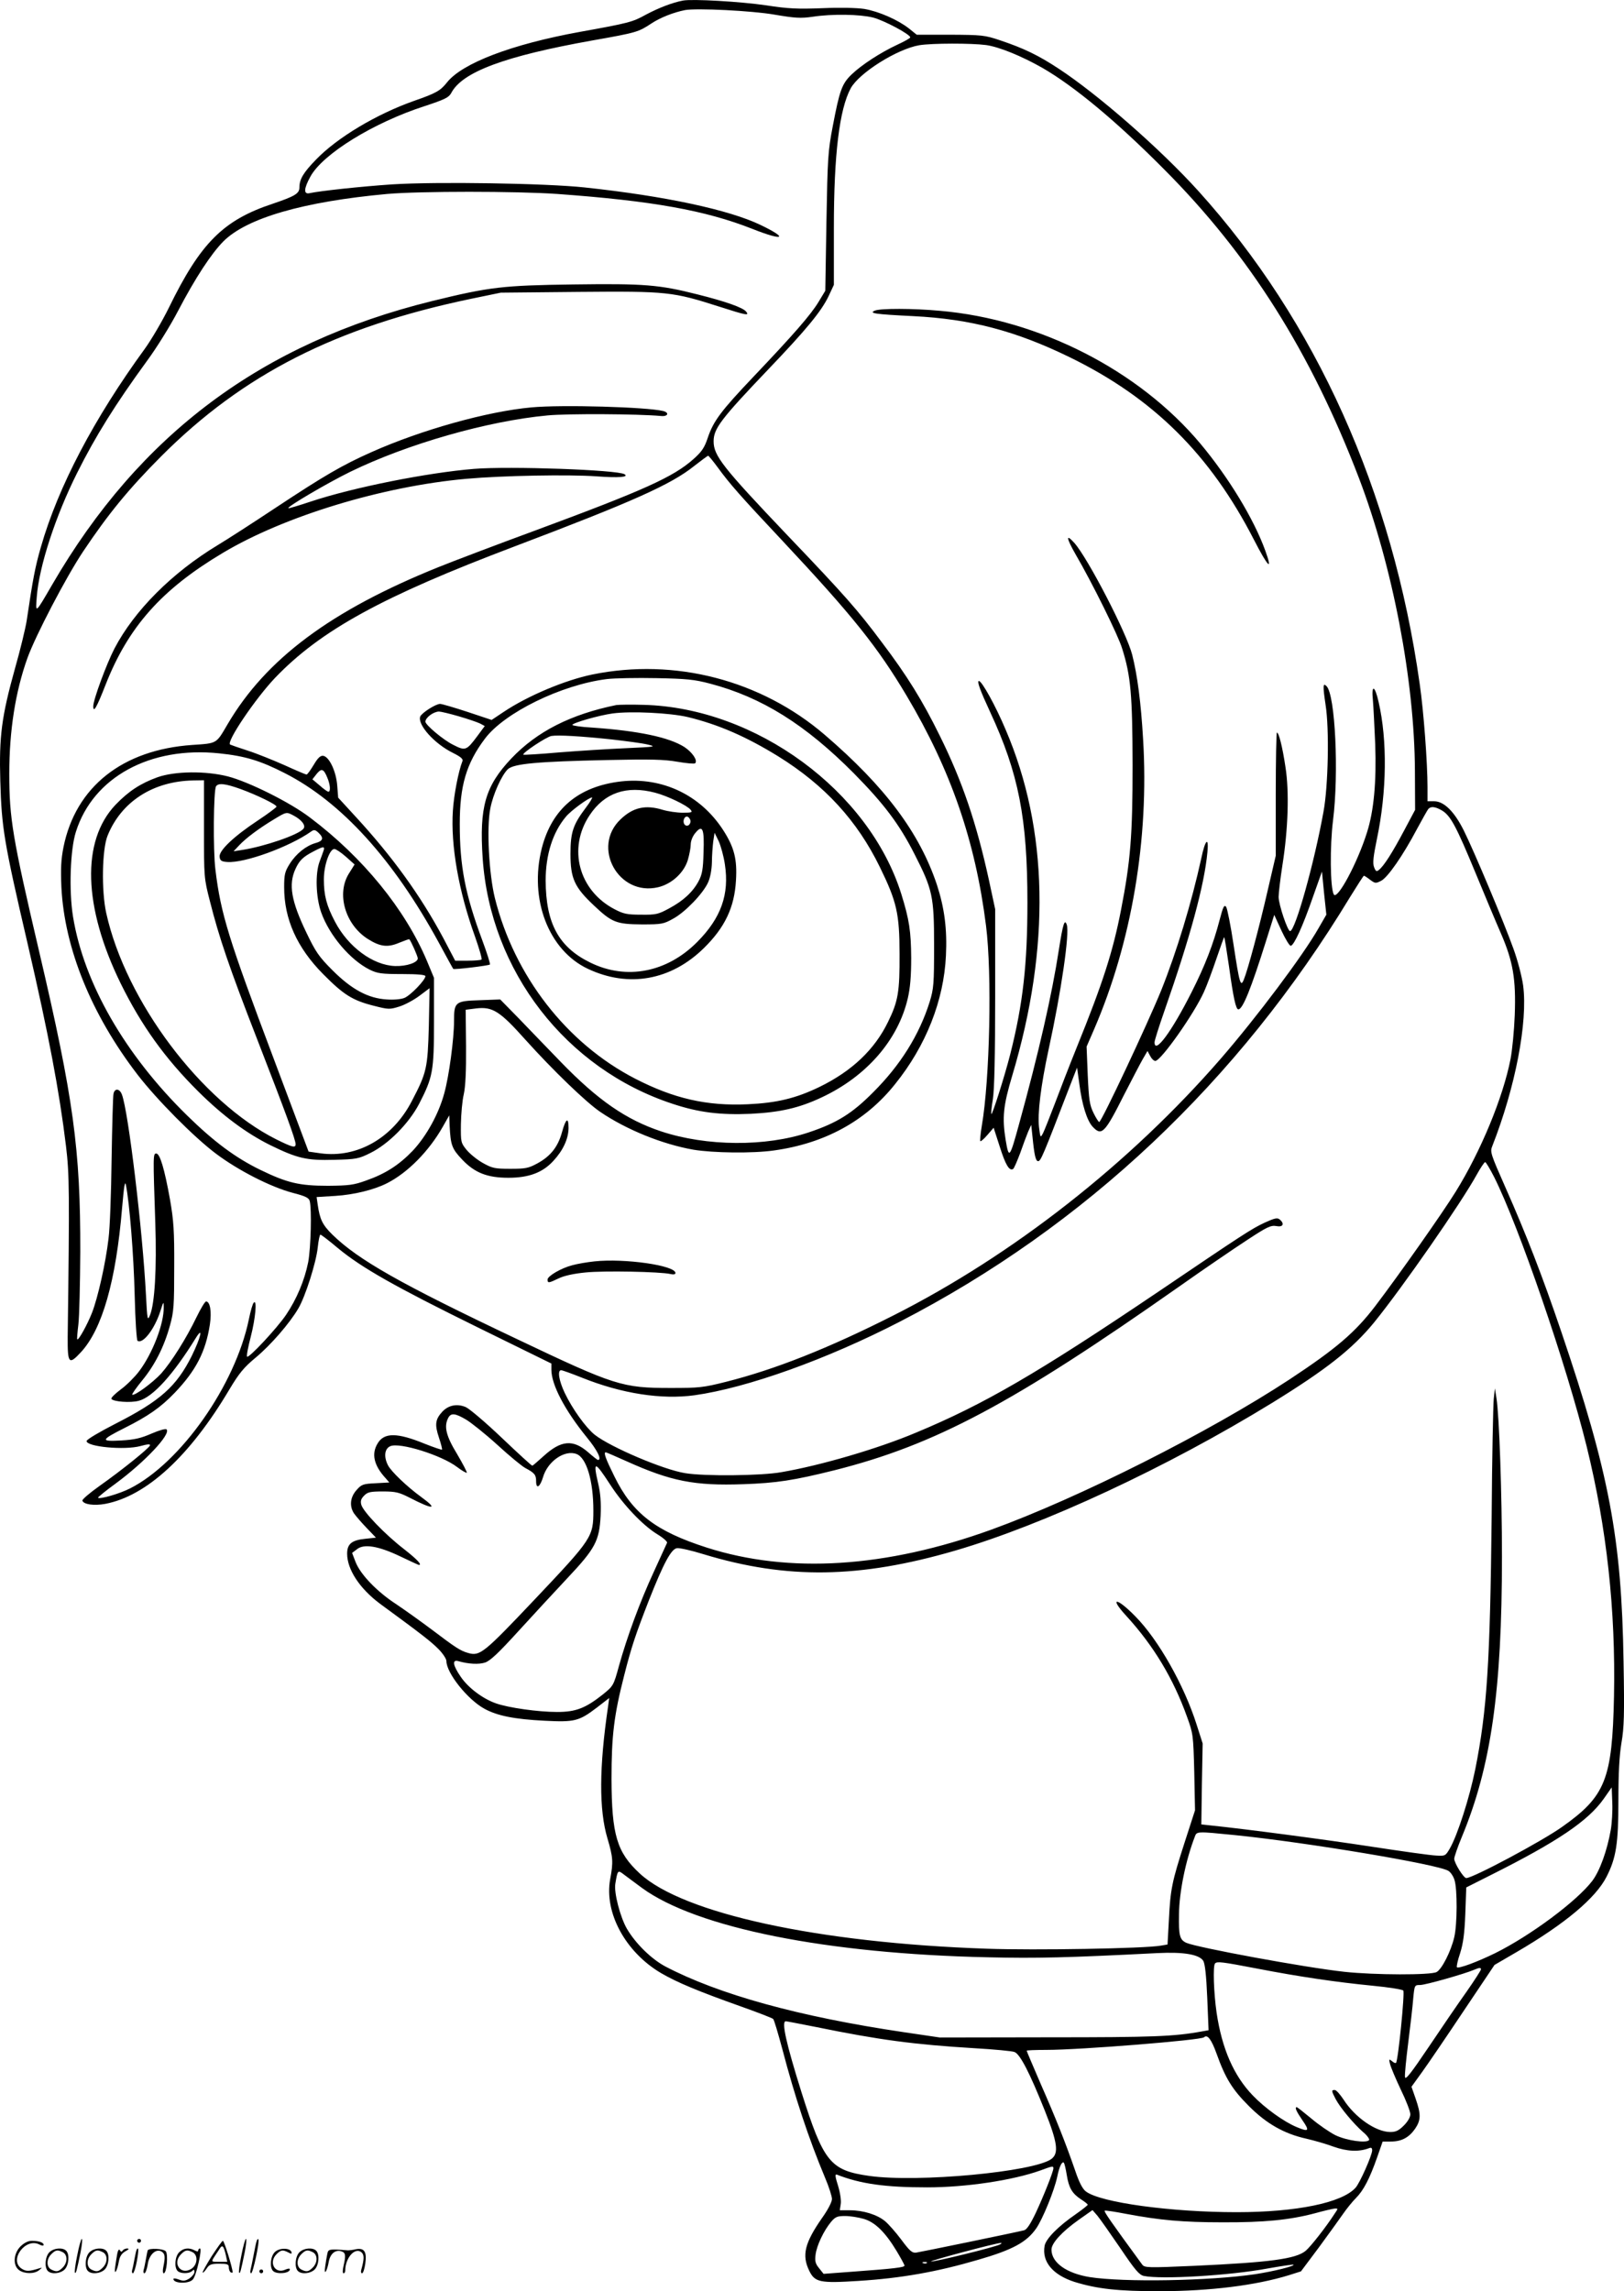 <svg version="1.0" xmlns="http://www.w3.org/2000/svg"
  viewBox="0 0 850.8 1200.055"
 preserveAspectRatio="xMidYMid meet">
<g transform="translate(-0.137,1200.686) scale(0.1,-0.1)"
fill="#000000" stroke="none">
<path d="M3580 12004 c-58 -11 -129 -39 -195 -74 -70 -39 -90 -44 -345 -90
-358 -65 -617 -164 -697 -265 -34 -43 -56 -56 -171 -96 -199 -70 -404 -193
-515 -308 -67 -69 -87 -103 -87 -146 0 -32 -24 -46 -139 -85 -260 -86 -379
-205 -545 -545 -35 -71 -92 -168 -126 -215 -266 -365 -454 -723 -544 -1037
-31 -107 -42 -167 -75 -388 -6 -38 -33 -151 -61 -249 -70 -251 -84 -356 -77
-591 7 -245 19 -318 144 -855 109 -471 165 -767 200 -1055 18 -149 19 -242 9
-999 -1 -142 6 -150 69 -82 112 121 184 373 216 756 10 114 15 146 20 120 19
-93 41 -368 46 -578 3 -128 10 -235 15 -238 28 -18 89 61 119 154 17 53 18 55
18 22 2 -86 -59 -244 -130 -337 -22 -29 -64 -71 -94 -93 -31 -23 -53 -45 -50
-50 9 -15 101 -22 144 -10 74 20 180 137 299 330 40 64 25 1 -22 -95 -80 -160
-165 -236 -401 -356 -82 -42 -150 -82 -150 -90 0 -30 199 -49 283 -26 36 10
52 11 49 3 -5 -15 -149 -131 -264 -212 -52 -37 -92 -71 -90 -77 6 -20 61 -28
120 -17 216 41 443 250 650 599 51 85 75 115 139 168 78 65 177 179 222 256
37 62 94 242 102 320 4 37 10 67 14 67 4 0 45 -31 91 -70 124 -103 301 -203
732 -415 l387 -190 0 -32 c0 -79 70 -212 186 -355 55 -67 80 -118 58 -118 -3
0 -26 18 -51 40 -79 69 -142 64 -234 -20 -30 -27 -56 -50 -59 -50 -4 0 -76 66
-160 146 -85 81 -170 153 -189 161 -45 19 -91 10 -123 -25 -36 -39 -40 -67
-17 -135 11 -33 18 -61 16 -63 -2 -2 -43 12 -91 31 -144 59 -212 59 -246 2
-34 -55 -20 -116 42 -183 l19 -22 -72 -4 c-65 -3 -74 -6 -100 -36 -33 -37 -38
-84 -13 -122 10 -14 39 -48 66 -76 l49 -51 -56 -6 c-71 -7 -95 -27 -95 -78 0
-83 66 -183 172 -262 220 -161 267 -198 306 -237 23 -23 42 -52 42 -63 0 -63
111 -202 199 -250 67 -37 157 -55 316 -63 157 -8 180 -2 272 68 l66 51 -6 -44
c-47 -319 -48 -542 -3 -692 29 -98 31 -123 14 -213 -32 -175 80 -382 267 -492
84 -49 195 -95 414 -173 90 -32 168 -62 173 -67 5 -5 26 -76 48 -158 65 -248
138 -469 224 -674 20 -47 36 -97 36 -111 0 -15 -21 -56 -51 -98 -92 -132 -108
-196 -68 -278 29 -60 56 -66 257 -53 224 14 411 47 629 111 180 52 253 92 303
164 34 49 95 199 110 270 11 54 25 83 35 74 3 -4 10 -32 15 -64 11 -68 28 -97
75 -128 19 -12 35 -25 35 -28 0 -3 -28 -25 -62 -49 -93 -64 -157 -129 -164
-166 -15 -83 42 -152 156 -189 120 -37 227 -49 450 -49 262 1 498 30 674 84
l63 20 95 127 c52 71 109 150 127 176 18 26 48 63 66 81 40 40 72 102 111 213
l29 83 43 0 c56 0 95 21 127 67 31 46 31 76 3 157 l-22 63 57 79 c31 43 129
187 217 319 l161 240 115 67 c254 148 415 283 472 395 50 98 62 173 62 397 0
147 5 237 16 304 14 80 16 149 11 426 -10 644 -75 988 -327 1730 -97 286 -183
508 -292 754 -77 174 -81 186 -69 215 121 308 187 650 162 842 -7 49 -29 133
-51 193 -49 137 -207 513 -260 619 -50 100 -104 153 -155 153 l-35 0 0 73 c0
127 -20 398 -41 542 -142 1008 -544 1901 -1160 2582 -201 222 -524 504 -731
640 -108 71 -183 107 -308 149 -80 27 -95 28 -261 29 l-175 0 -41 33 c-59 46
-158 89 -233 102 -39 6 -128 8 -220 4 -129 -5 -179 -3 -295 15 -137 20 -386
34 -435 25z m480 -74 c107 -18 136 -20 198 -11 105 16 248 13 317 -4 58 -15
195 -88 195 -104 0 -4 -30 -21 -67 -38 -90 -42 -188 -106 -240 -156 -51 -49
-63 -83 -99 -272 -25 -130 -27 -167 -33 -500 l-6 -361 -35 -58 c-41 -68 -131
-171 -340 -391 -172 -181 -211 -233 -241 -322 -17 -51 -31 -72 -75 -111 -104
-93 -259 -163 -824 -372 -212 -78 -441 -165 -510 -193 -564 -227 -905 -481
-1106 -823 -61 -104 -53 -100 -185 -109 -366 -25 -611 -219 -675 -535 -13 -66
-15 -112 -11 -210 16 -320 157 -667 399 -982 101 -131 295 -327 411 -414 116
-87 285 -174 402 -205 66 -17 85 -26 89 -43 11 -41 6 -245 -8 -320 -19 -95
-60 -193 -116 -276 -49 -72 -195 -228 -204 -219 -4 4 5 50 19 104 25 97 34
198 16 179 -6 -5 -17 -44 -26 -88 -71 -344 -356 -750 -622 -885 -55 -28 -159
-58 -168 -49 -2 2 39 36 93 75 153 113 290 259 266 283 -5 5 -37 -4 -79 -22
-55 -24 -88 -32 -159 -36 -110 -6 -108 2 17 65 124 62 190 108 263 184 112
117 163 216 185 359 10 67 1 120 -20 120 -6 0 -28 -37 -50 -82 -54 -112 -131
-234 -185 -295 -45 -49 -142 -120 -152 -111 -2 3 21 36 52 74 66 80 115 176
146 289 20 72 22 104 22 305 1 192 -3 244 -22 354 -29 162 -53 241 -72 241
-17 0 -17 -10 -5 -365 8 -238 -3 -421 -28 -482 -13 -31 -14 -25 -21 107 -17
332 -92 961 -126 1049 -12 32 -38 34 -44 4 -3 -13 -7 -167 -10 -343 -2 -176
-9 -363 -16 -415 -15 -129 -56 -311 -87 -390 -25 -63 -71 -146 -77 -138 -2 1
1 37 6 78 5 41 9 212 10 380 1 536 -35 803 -216 1575 -139 594 -156 695 -156
930 0 225 32 429 95 605 43 119 202 423 291 557 133 199 239 328 409 499 430
431 916 678 1625 826 l155 32 410 4 c464 4 490 1 737 -78 140 -45 157 -48 138
-25 -17 21 -107 53 -255 90 -201 51 -279 57 -650 52 -369 -5 -439 -13 -740
-87 -892 -220 -1532 -697 -1990 -1485 -90 -155 -88 -153 -81 -64 12 159 98
423 212 650 96 192 199 357 365 585 49 66 123 185 164 264 90 172 173 298 236
362 122 123 421 209 859 249 172 15 675 15 890 0 499 -36 777 -86 1023 -183
164 -65 192 -51 42 21 -165 79 -499 151 -920 196 -203 22 -778 31 -1011 16
-162 -11 -376 -34 -431 -46 -32 -7 -30 24 4 86 64 119 332 284 599 370 106 35
126 45 139 68 57 111 281 194 740 276 232 41 241 44 309 89 47 31 116 58 176
70 61 11 350 -3 470 -24z m1107 -159 c70 -10 187 -58 296 -120 166 -96 386
-278 637 -531 446 -447 768 -957 1020 -1615 177 -463 292 -1063 294 -1535 l1
-205 -58 -109 c-61 -115 -105 -184 -131 -205 -13 -11 -17 -9 -26 14 -8 21 -4
55 15 148 52 248 55 516 9 716 -20 90 -39 95 -30 9 3 -35 8 -137 12 -228 7
-198 -7 -350 -43 -463 -50 -160 -156 -357 -174 -325 -19 34 -21 253 -4 388 31
245 12 657 -34 703 -19 19 -20 3 -5 -98 20 -125 14 -426 -11 -560 -48 -267
-148 -625 -175 -625 -13 0 -60 139 -60 179 0 21 9 96 20 167 30 189 36 385 16
512 -16 108 -35 182 -45 182 -3 0 -6 -145 -6 -322 l0 -323 -43 -185 c-43 -188
-103 -412 -124 -463 -17 -43 -23 -23 -54 181 -15 101 -33 190 -39 199 -10 13
-16 1 -34 -68 -33 -127 -77 -241 -147 -379 -105 -208 -194 -328 -194 -262 0 9
23 82 51 162 136 389 210 661 226 834 8 84 -12 65 -32 -32 -51 -233 -129 -490
-210 -692 -72 -177 -313 -690 -325 -690 -3 0 -17 21 -30 48 -20 41 -24 67 -30
197 l-6 150 39 90 c197 456 289 997 257 1520 -11 191 -30 336 -57 442 -28 112
-232 506 -303 586 -46 51 -43 27 6 -59 87 -149 224 -426 244 -493 46 -145 54
-244 55 -611 0 -372 -11 -504 -61 -761 -42 -216 -95 -381 -230 -714 -40 -99
-93 -236 -118 -303 -26 -68 -53 -136 -60 -150 -14 -26 -14 -26 -21 29 -9 73 9
218 50 409 66 302 111 610 95 654 -11 32 -20 4 -41 -130 -36 -235 -106 -542
-208 -912 -50 -183 -54 -188 -71 -86 -19 117 -13 179 35 339 201 673 189 1288
-35 1810 -53 126 -125 255 -140 255 -12 0 7 -51 59 -163 149 -321 195 -556
195 -997 0 -323 -23 -530 -90 -795 -29 -114 -94 -319 -99 -313 -2 2 1 37 8 78
8 50 12 230 12 535 l0 460 -33 154 c-65 297 -139 516 -258 756 -89 181 -171
314 -303 488 -126 169 -193 245 -496 562 -336 353 -385 415 -385 490 0 67 37
116 289 380 197 206 275 301 313 380 l28 60 0 300 c0 383 29 619 88 729 44 81
243 206 359 226 67 11 275 11 350 1z m-1405 -2213 c62 -85 118 -149 338 -383
370 -395 499 -557 651 -812 232 -390 360 -761 416 -1204 32 -253 20 -805 -22
-1049 -7 -41 -10 -77 -8 -80 3 -3 20 12 38 33 l32 37 32 -99 c30 -95 50 -129
70 -117 5 3 21 41 37 83 15 43 34 94 42 113 l16 35 10 -95 c8 -72 15 -95 26
-95 14 0 26 29 165 390 l39 100 12 -86 c14 -109 40 -192 70 -224 47 -50 63
-34 165 169 40 77 83 161 97 185 l25 43 14 -26 c7 -14 19 -26 27 -26 29 0 203
246 255 362 16 35 45 114 66 176 21 62 39 112 40 110 2 -2 13 -70 25 -153 23
-166 36 -225 49 -225 23 0 67 110 144 355 l44 140 38 -83 c21 -45 43 -81 49
-79 18 5 63 104 114 251 l49 138 11 -113 12 -113 -41 -71 c-82 -144 -323 -465
-512 -683 -476 -548 -1089 -1029 -1717 -1346 -338 -171 -618 -282 -876 -347
-119 -30 -141 -32 -289 -32 -254 0 -292 12 -805 256 -610 289 -832 415 -967
547 -52 51 -66 80 -77 156 l-6 41 98 6 c97 6 204 32 272 67 108 55 219 168
291 295 l34 60 2 -55 c5 -101 12 -120 65 -176 66 -70 132 -96 243 -96 107 0
179 27 235 88 52 56 79 116 80 172 0 60 -14 52 -34 -20 -21 -77 -59 -126 -128
-164 -48 -26 -62 -29 -143 -29 -82 0 -95 3 -145 31 -30 17 -68 48 -85 69 -29
36 -30 40 -29 133 1 54 7 124 15 157 9 41 13 122 12 251 l-2 192 55 7 c86 10
124 -14 258 -164 144 -160 317 -327 392 -378 137 -93 324 -169 488 -198 103
-17 310 -20 422 -4 266 37 481 154 635 348 162 201 255 438 266 672 7 140 -8
251 -47 371 -91 273 -272 515 -589 787 -334 286 -785 403 -1216 315 -142 -29
-340 -112 -465 -196 l-63 -42 -126 42 c-70 23 -135 42 -144 42 -23 0 -96 -47
-104 -66 -16 -42 74 -143 172 -191 40 -20 54 -32 49 -43 -21 -53 -45 -178 -50
-259 -12 -182 30 -422 116 -660 22 -63 38 -117 34 -120 -3 -3 -35 -6 -72 -6
l-66 0 -63 120 c-119 222 -267 427 -461 637 l-89 97 -5 64 c-6 75 -42 150 -73
155 -15 2 -28 -10 -50 -47 -17 -28 -33 -51 -38 -51 -4 0 -56 22 -115 49 -59
26 -145 61 -192 76 -47 15 -89 30 -93 32 -22 13 133 242 236 350 239 249 562
426 1252 687 623 236 822 325 943 422 37 29 70 53 73 54 3 0 26 -28 51 -62z
m-40 -1132 c270 -71 499 -214 753 -470 157 -159 238 -266 318 -424 94 -184
102 -220 102 -477 0 -202 -2 -226 -23 -295 -54 -173 -154 -333 -297 -475 -109
-110 -189 -160 -336 -209 -226 -76 -536 -74 -774 5 -183 61 -330 162 -525 363
-69 71 -168 174 -221 229 l-97 99 -107 -4 c-129 -4 -135 -9 -135 -109 0 -93
-26 -288 -51 -378 -29 -108 -93 -224 -165 -301 -72 -75 -143 -121 -246 -157
-64 -23 -89 -26 -198 -27 -151 0 -214 15 -356 84 -129 63 -241 146 -382 284
-326 319 -541 693 -598 1041 -22 135 -15 352 15 445 90 286 389 449 751 411
136 -14 217 -39 344 -104 296 -151 568 -451 806 -887 40 -74 74 -136 76 -138
3 -5 186 17 192 23 3 2 -15 60 -40 127 -90 242 -118 388 -118 609 0 200 34
317 132 447 102 136 400 282 638 312 41 5 158 7 260 5 158 -3 199 -7 282 -29z
m-1317 -171 c48 -14 98 -31 112 -38 l24 -13 -40 -54 c-56 -75 -62 -77 -126
-44 -51 25 -145 104 -145 121 1 22 42 52 71 53 9 0 56 -11 104 -25z m-689
-321 c16 -37 18 -74 6 -74 -5 0 -26 15 -46 33 l-38 32 22 28 c25 31 37 28 56
-19z m5841 -173 c44 -27 74 -83 174 -325 48 -116 108 -260 134 -319 63 -146
79 -238 72 -427 -3 -80 -13 -183 -22 -230 -39 -200 -155 -482 -288 -696 -68
-110 -296 -434 -420 -597 -105 -138 -204 -223 -448 -384 -421 -277 -1106 -622
-1564 -788 -553 -200 -1060 -232 -1491 -94 -268 86 -389 179 -484 373 -46 93
-58 126 -45 126 3 0 51 -21 107 -46 235 -106 358 -130 613 -121 175 6 265 20
478 73 528 133 935 350 1807 963 129 91 289 200 355 243 105 69 124 78 153 73
35 -7 45 12 17 35 -12 10 -27 6 -78 -17 -70 -33 -107 -57 -562 -365 -627 -423
-909 -587 -1265 -735 -199 -84 -500 -172 -705 -207 -105 -19 -405 -22 -505 -5
-113 18 -390 136 -473 201 -47 38 -117 135 -157 219 -31 65 -39 119 -19 119 7
0 56 -18 109 -39 209 -84 418 -116 591 -92 276 39 692 188 1074 385 970 500
1774 1258 2359 2224 38 61 70 112 73 112 2 0 17 -9 32 -21 27 -20 30 -20 59
-5 34 18 113 131 187 271 27 50 53 96 58 103 13 17 37 15 74 -7z m272 -1919
c130 -259 378 -980 485 -1412 105 -427 152 -856 143 -1307 -9 -436 -44 -524
-272 -685 -107 -76 -467 -268 -502 -268 -14 0 -63 79 -63 101 0 10 18 62 40
115 153 368 210 766 210 1467 0 326 -14 740 -29 832 l-8 50 -6 -55 c-3 -30 -9
-309 -11 -620 -8 -754 -24 -1012 -86 -1321 -30 -148 -92 -342 -133 -414 -23
-39 -24 -40 -73 -37 -27 1 -177 22 -334 46 -247 38 -665 93 -840 111 l-55 6 3
212 4 212 -32 100 c-66 207 -200 443 -319 564 -100 103 -142 105 -48 3 141
-154 245 -326 317 -527 32 -88 33 -95 38 -290 l4 -200 -55 -170 c-66 -205 -74
-243 -82 -406 l-7 -127 -36 -6 c-84 -15 -657 -25 -911 -16 -880 30 -1591 184
-1818 394 -120 111 -147 202 -148 496 0 225 13 333 66 540 39 154 61 218 130
395 77 195 117 269 147 273 13 2 76 -12 140 -32 435 -132 816 -127 1317 19
466 136 1112 437 1661 774 284 175 420 282 534 421 147 181 457 626 540 778
19 34 38 62 42 62 4 0 25 -35 47 -78z m-5387 -1270 c26 -15 100 -74 164 -132
63 -58 130 -113 147 -122 49 -26 57 -36 57 -69 0 -44 20 -32 36 20 24 84 114
146 176 122 52 -20 88 -140 88 -296 0 -138 -6 -147 -304 -462 -270 -285 -290
-302 -352 -284 -40 11 -66 28 -190 122 -56 42 -140 102 -186 133 -102 66 -189
157 -214 222 l-18 47 25 19 c36 30 112 18 227 -37 52 -25 96 -45 98 -45 18 0
-9 29 -78 83 -101 78 -215 197 -224 233 -5 19 -1 31 15 47 18 19 33 22 99 22
67 0 85 -5 140 -33 124 -64 151 -62 60 4 -73 53 -157 133 -174 166 -23 45 -18
87 12 100 48 22 269 -47 350 -109 25 -19 48 -32 51 -30 2 3 -21 47 -51 98 -58
95 -70 145 -46 190 14 26 36 24 92 -9z m756 -341 c68 -105 168 -211 245 -259
32 -19 56 -40 53 -46 -3 -6 -34 -74 -69 -151 -74 -160 -141 -343 -183 -494
-28 -103 -30 -105 -84 -149 -91 -72 -141 -92 -240 -92 -99 0 -255 22 -320 45
-69 24 -145 81 -184 138 -43 62 -47 93 -13 83 53 -15 107 -18 140 -7 27 9 72
52 174 164 76 83 191 208 256 277 148 157 168 196 175 328 3 68 -1 118 -12
165 -29 125 -20 124 62 -2z m5242 -1809 c-19 -108 -57 -214 -97 -267 -82 -107
-323 -286 -508 -378 -94 -46 -193 -83 -201 -74 -3 3 4 36 17 74 16 51 23 102
27 206 l5 138 131 66 c347 174 507 282 589 398 l42 60 3 -80 c2 -44 -2 -109
-8 -143z m-1969 -27 c376 -38 1063 -153 1118 -187 12 -7 26 -28 32 -47 16 -48
15 -234 -1 -301 -17 -73 -64 -166 -92 -182 -29 -17 -326 -16 -483 1 -204 22
-772 127 -829 152 -34 16 -40 37 -38 149 1 116 35 283 83 407 10 28 10 28 210
8z m-3106 -277 c287 -209 968 -345 1815 -363 254 -6 414 -2 884 22 139 7 219
-7 241 -40 9 -15 16 -74 21 -193 l7 -171 -34 -6 c-146 -27 -258 -31 -799 -31
l-575 -1 -190 28 c-547 81 -967 197 -1248 344 -73 39 -155 119 -201 197 -35
60 -69 190 -61 236 12 72 13 73 43 50 15 -11 59 -44 97 -72z m3222 -422 c223
-43 413 -71 607 -90 82 -8 153 -19 159 -25 9 -9 -27 -368 -38 -379 -3 -3 -12
1 -21 9 -16 13 -17 11 -10 -16 4 -16 29 -76 56 -133 28 -57 50 -115 50 -129 0
-15 -13 -38 -34 -59 -27 -27 -42 -34 -71 -34 -75 0 -185 76 -245 170 -18 27
-38 50 -46 50 -18 0 -18 -4 5 -48 24 -45 93 -128 143 -172 21 -17 35 -37 32
-42 -12 -18 -118 -3 -176 25 -30 15 -87 54 -126 87 -40 33 -74 60 -77 60 -12
0 -3 -21 30 -69 39 -56 33 -62 -31 -35 -67 28 -167 100 -230 166 -99 103 -161
244 -189 433 -15 103 -20 247 -8 258 11 11 33 9 220 -27z m1173 -4 c0 -5 -34
-58 -76 -118 -42 -59 -131 -189 -198 -289 -93 -138 -122 -175 -124 -157 -2 12
6 93 17 180 11 86 23 190 26 230 7 72 7 72 37 72 27 0 232 58 283 80 26 11 35
12 35 2z m-3484 -302 c332 -68 515 -92 828 -111 104 -6 200 -15 212 -20 29
-10 80 -109 159 -307 67 -168 74 -223 35 -253 -91 -68 -702 -125 -955 -89
-204 29 -239 72 -355 439 -80 255 -106 371 -82 371 5 0 76 -14 158 -30z m2099
-140 c47 -131 83 -188 170 -275 91 -91 183 -144 300 -170 39 -9 103 -27 143
-42 71 -25 132 -28 185 -8 12 5 17 2 17 -11 0 -26 -65 -172 -87 -196 -71 -79
-310 -128 -623 -128 -343 0 -711 50 -789 108 -18 13 -36 47 -58 113 -50 144
-99 268 -180 452 -40 93 -73 170 -73 173 0 2 46 4 103 4 178 0 811 51 826 66
18 17 39 -11 66 -86z m-855 -600 c0 -17 -50 -143 -92 -233 -29 -61 -48 -89
-62 -92 -58 -14 -544 -114 -566 -117 -20 -2 -33 9 -76 67 -29 39 -68 83 -86
98 -41 34 -114 57 -184 57 l-53 0 5 33 c3 18 -3 59 -14 95 -15 47 -17 62 -7
59 125 -49 254 -67 474 -67 203 0 450 37 594 89 62 23 67 24 67 11z m1474
-237 c-45 -70 -125 -172 -152 -195 -51 -43 -190 -61 -584 -79 -248 -11 -260
-10 -273 7 -164 224 -203 280 -196 282 5 2 56 -6 113 -17 176 -33 295 -44 503
-44 219 -1 351 12 484 47 47 13 94 24 105 25 18 1 18 0 0 -26z m-1123 -182
c76 -113 99 -140 123 -145 92 -19 450 2 648 39 73 13 134 22 136 20 8 -7 -104
-35 -202 -50 -238 -35 -687 -43 -866 -15 -122 20 -200 76 -200 144 0 34 55 94
144 157 l71 50 26 -30 c14 -17 68 -94 120 -170z m-1345 154 c60 -17 114 -71
173 -169 22 -37 41 -71 41 -76 0 -9 -57 -16 -264 -31 l-160 -12 -23 29 c-20
24 -23 37 -19 71 6 49 43 126 81 172 23 27 33 31 74 31 26 0 70 -7 97 -15z
m714 -134 c-22 -13 -348 -93 -361 -89 -10 3 342 97 366 97 6 0 3 -4 -5 -8z
m-383 -97 c-3 -3 -12 -4 -19 -1 -8 3 -5 6 6 6 11 1 17 -2 13 -5z M2785 9873
c-231 -21 -577 -118 -837 -234 -153 -68 -249 -124 -500 -290 -119 -79 -257
-168 -307 -198 -238 -144 -436 -342 -540 -541 -41 -79 -111 -268 -111 -302 0
-38 18 -7 64 111 119 304 294 501 615 692 323 193 838 349 1276 388 189 17
537 23 680 13 119 -9 173 -4 148 11 -37 23 -601 43 -788 28 -245 -20 -632 -97
-855 -171 -63 -21 -116 -37 -118 -35 -8 7 203 131 323 190 301 147 722 267
1035 296 106 10 475 8 594 -3 36 -4 46 17 12 26 -86 21 -530 34 -691 19z
M4585 10380 c-34 -14 -1 -19 201 -29 300 -15 536 -77 819 -215 437 -213 736
-509 965 -955 75 -146 101 -171 60 -58 -60 166 -192 383 -339 559 -323 386
-845 652 -1366 697 -141 13 -312 13 -340 1z M3115 5400 c-38 -4 -90 -13 -115
-20 -59 -15 -130 -57 -130 -75 0 -20 6 -19 58 6 29 14 79 25 141 31 95 10 391
4 444 -8 17 -4 27 -2 27 5 0 40 -267 78 -425 61z M3230 8314 c-239 -49 -415
-138 -550 -280 -136 -144 -168 -254 -150 -522 40 -591 437 -1104 996 -1287
136 -45 248 -59 409 -52 154 8 252 30 371 86 235 110 400 300 451 518 13 56
18 116 18 213 -1 140 -10 200 -52 335 -169 539 -761 974 -1348 990 -66 2 -131
1 -145 -1z m375 -63 c161 -39 307 -103 474 -206 243 -151 413 -336 532 -580
88 -180 103 -243 103 -455 1 -197 -7 -247 -60 -355 -70 -145 -189 -258 -359
-341 -124 -60 -224 -84 -376 -91 -215 -10 -388 30 -590 134 -359 185 -633 538
-735 946 -31 125 -44 368 -24 469 14 74 59 174 92 206 32 29 153 40 523 48
227 5 296 3 365 -9 47 -8 89 -12 93 -8 15 14 -14 57 -56 85 -80 51 -240 85
-484 102 -57 3 -103 10 -103 14 0 10 138 50 211 60 95 13 301 3 394 -19z
m-400 -117 c77 -9 163 -20 190 -27 47 -11 40 -12 -115 -19 -91 -4 -248 -14
-349 -22 -102 -9 -186 -14 -188 -12 -8 8 122 94 147 98 36 6 153 -1 315 -18z
M3255 7914 c-223 -26 -362 -143 -415 -349 -68 -267 35 -536 242 -633 213 -100
435 -60 607 109 110 108 160 213 168 354 7 111 -9 174 -67 264 -119 184 -319
279 -535 255z m178 -59 c65 -17 167 -66 186 -89 12 -14 7 -16 -41 -16 -30 0
-77 7 -104 15 -91 28 -156 13 -221 -49 -155 -146 -11 -406 197 -356 71 17 135
76 155 143 8 28 15 64 15 81 0 18 10 44 25 61 37 45 47 21 42 -105 -2 -84 -7
-113 -25 -147 -30 -57 -80 -104 -155 -144 -57 -31 -69 -34 -147 -33 -73 0 -92
4 -138 28 -189 98 -248 320 -131 494 78 117 193 156 342 117z m-362 -78 c-67
-89 -81 -128 -81 -243 0 -128 21 -174 122 -269 95 -90 118 -99 253 -100 103 0
113 2 163 30 63 34 157 132 183 190 11 24 19 65 20 105 0 36 4 85 7 110 l7 45
22 -45 c11 -25 26 -79 32 -121 24 -156 -20 -280 -144 -405 -159 -161 -372
-202 -561 -109 -166 81 -233 206 -234 430 0 135 37 252 106 334 26 32 121 101
137 101 4 0 -10 -24 -32 -53z m546 -63 c8 -21 -13 -42 -28 -27 -13 13 -5 43
11 43 6 0 13 -7 17 -16z M827 7936 c-89 -32 -152 -73 -221 -145 -179 -189
-169 -534 28 -936 108 -219 231 -391 406 -565 128 -127 251 -218 375 -280 145
-71 192 -82 338 -78 115 3 127 5 189 36 95 47 201 154 255 257 72 140 78 170
78 430 l0 230 -37 89 c-114 270 -335 542 -613 751 -105 80 -321 187 -429 215
-117 30 -278 28 -369 -4z m243 -272 c0 -252 0 -257 31 -377 48 -190 100 -344
249 -727 148 -381 200 -523 200 -546 0 -21 -16 -17 -101 25 -393 197 -789 724
-891 1185 -26 117 -22 335 7 406 72 178 238 285 448 289 l57 1 0 -256z m192
210 c85 -31 188 -81 188 -92 0 -4 -44 -37 -97 -72 -127 -84 -206 -159 -201
-191 2 -20 10 -25 40 -27 89 -7 326 79 440 160 14 10 21 9 37 -6 30 -28 26
-44 -15 -55 -49 -14 -101 -55 -135 -109 -25 -40 -29 -55 -29 -122 0 -167 67
-317 205 -456 106 -107 153 -137 264 -165 78 -20 84 -20 135 -4 29 9 77 35
106 57 l52 39 -4 -198 c-6 -221 -11 -244 -89 -393 -100 -194 -286 -300 -478
-274 l-63 9 -184 490 c-235 624 -276 755 -304 986 -13 102 -10 415 3 437 12
19 48 15 129 -14z m276 -138 c44 -23 67 -53 53 -70 -26 -32 -205 -93 -321
-111 l-45 -7 30 32 c36 38 103 88 181 135 66 40 66 40 102 21z m159 -183 c-3
-10 -13 -36 -21 -58 -24 -63 -20 -187 8 -267 43 -121 152 -249 254 -300 41
-20 62 -23 170 -23 83 0 122 -4 122 -11 0 -20 -78 -101 -110 -114 -17 -7 -56
-11 -93 -8 -97 6 -183 52 -284 153 -71 71 -88 96 -136 196 -80 166 -95 253
-58 334 21 46 40 64 96 93 49 26 59 27 52 5z m116 -33 l46 -41 -30 -48 c-66
-106 -19 -267 99 -342 65 -41 104 -46 165 -20 28 11 51 20 53 18 10 -12 44
-89 44 -100 0 -22 -59 -42 -119 -40 -116 4 -245 100 -314 231 -45 85 -59 139
-59 223 0 73 30 159 55 159 8 0 35 -18 60 -40z M406 194 c-10 -47 -15 -88 -12
-91 5 -6 9 7 30 110 7 37 10 67 6 67 -4 0 -15 -39 -24 -86z M720 270 c0 -5 5
-10 10 -10 6 0 10 5 10 10 0 6 -4 10 -10 10 -5 0 -10 -4 -10 -10z M1266 194
c-10 -47 -15 -88 -12 -91 5 -6 9 7 30 110 7 37 10 67 6 67 -4 0 -15 -39 -24
-86z M1346 269 c-3 -8 -10 -41 -16 -74 -6 -33 -14 -68 -16 -77 -3 -10 -1 -18
3 -18 10 0 46 171 38 178 -2 3 -7 -1 -9 -9z M109 241 c-38 -38 -41 -101 -7
-125 29 -20 79 -20 104 0 18 14 18 15 1 10 -53 -17 -69 -17 -92 -2 -69 45 21
166 94 126 12 -6 21 -7 21 -1 0 12 -25 21 -62 21 -19 0 -39 -10 -59 -29z
M1110 189 c-28 -45 -49 -83 -47 -85 2 -3 12 7 21 21 14 21 24 25 66 25 43 0
50 -3 50 -19 0 -11 5 -23 10 -26 6 -3 10 -3 10 1 0 20 -44 164 -51 164 -4 0
-30 -37 -59 -81z m75 4 l7 -33 -42 0 c-42 0 -42 0 -28 23 8 12 21 32 29 44 15
25 22 18 34 -34z M260 210 c-22 -22 -27 -79 -8 -98 19 -19 66 -14 88 8 22 22
27 79 8 98 -19 19 -66 14 -88 -8z m71 0 c25 -14 25 -54 -1 -80 -23 -23 -33
-24 -61 -10 -25 14 -25 54 1 80 23 23 33 24 61 10z M470 210 c-22 -22 -27 -79
-8 -98 19 -19 66 -14 88 8 22 22 27 79 8 98 -19 19 -66 14 -88 -8z m71 0 c25
-14 25 -54 -1 -80 -23 -23 -33 -24 -61 -10 -25 14 -25 54 1 80 23 23 33 24 61
10z M616 204 c-3 -16 -8 -47 -11 -69 -8 -51 10 -26 19 27 5 27 15 42 34 53 18
10 22 14 10 15 -9 0 -20 -5 -24 -11 -5 -8 -9 -8 -14 1 -5 8 -10 3 -14 -16z
M717 223 c-2 -4 -7 -26 -11 -48 -4 -22 -9 -48 -12 -57 -3 -10 -1 -18 4 -18 4
0 14 28 20 62 11 58 10 81 -1 61z M775 220 c-1 -3 -5 -23 -9 -45 -4 -22 -9
-48 -12 -57 -3 -10 -1 -18 4 -18 5 0 13 20 17 45 7 53 44 87 74 68 17 -11 19
-28 8 -80 -4 -18 -3 -33 2 -33 16 0 24 99 11 115 -12 14 -87 18 -95 5z M940
210 c-22 -22 -27 -79 -8 -98 15 -15 61 -15 76 0 9 9 12 8 12 -5 0 -9 -12 -24
-26 -34 -21 -13 -32 -15 -55 -6 -16 6 -29 8 -29 3 0 -24 81 -27 102 -2 18 19
50 162 37 162 -5 0 -9 -5 -9 -10 0 -7 -6 -7 -19 0 -30 16 -59 12 -81 -10z m71
0 c29 -16 25 -65 -6 -86 -56 -37 -103 28 -55 76 23 23 33 24 61 10z M1441 211
c-23 -23 -28 -80 -9 -99 19 -19 88 -13 88 9 0 5 -11 4 -24 -2 -54 -25 -89 38
-46 81 23 23 33 24 62 9 16 -9 19 -8 16 3 -8 22 -64 22 -87 -1z M1570 210
c-22 -22 -27 -79 -8 -98 19 -19 66 -14 88 8 22 22 27 79 8 98 -19 19 -66 14
-88 -8z m71 0 c25 -14 25 -54 -1 -80 -23 -23 -33 -24 -61 -10 -25 14 -25 54 1
80 23 23 33 24 61 10z M1716 201 c-3 -14 -8 -44 -11 -66 -8 -51 10 -26 19 27
8 41 35 63 66 53 22 -7 24 -21 11 -77 -5 -22 -5 -38 0 -38 5 0 9 6 9 13 0 68
51 125 85 97 15 -13 15 -35 -1 -92 -3 -10 -1 -18 4 -18 6 0 13 23 17 50 9 63
-5 84 -49 76 -17 -4 -35 -6 -41 -6 -101 8 -104 7 -109 -19z M1360 110 c0 -5 5
-10 10 -10 6 0 10 5 10 10 0 6 -4 10 -10 10 -5 0 -10 -4 -10 -10z"/>
</g>
</svg>
